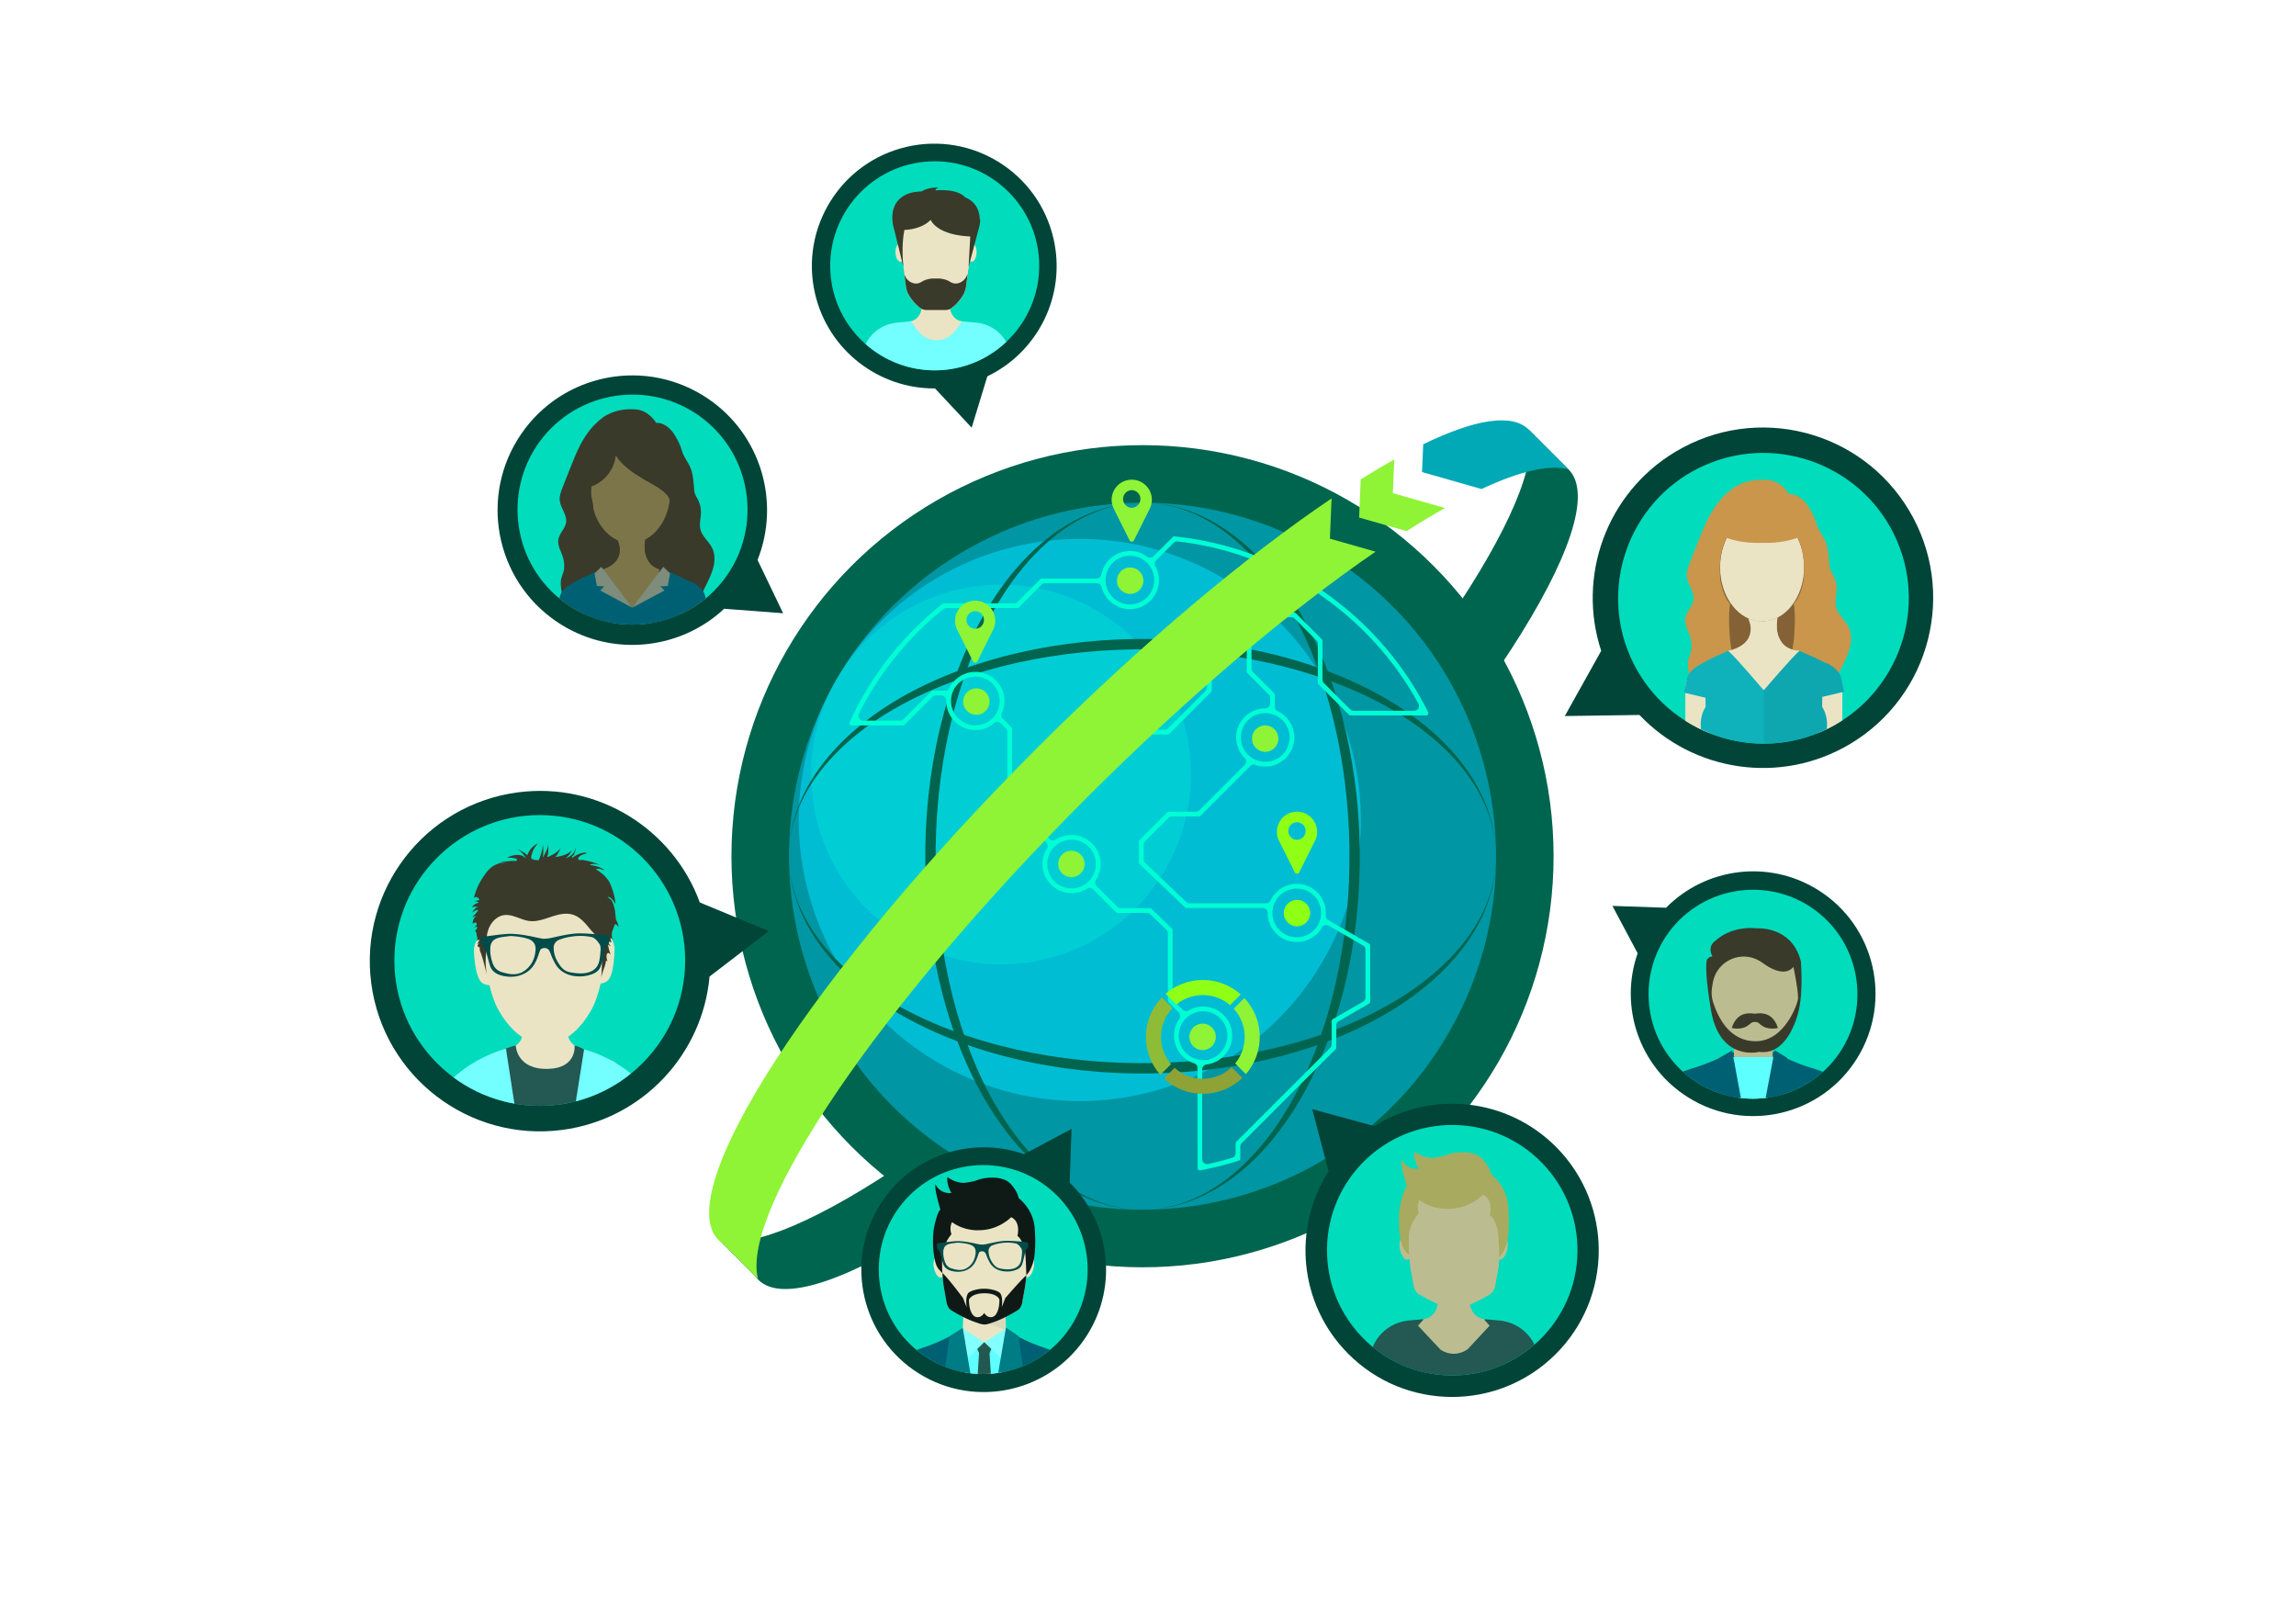 <svg version="1.1" id="Layer_1" xmlns="http://www.w3.org/2000/svg" xmlns:xlink="http://www.w3.org/1999/xlink" x="0" y="0" viewBox="0 0 1400 981.67" xml:space="preserve"><style>.st0{fill:#00654e}.st0,.st6,.st7,.st8,.st9{fill-rule:evenodd;clip-rule:evenodd}.st6{fill:#8ff336}.st7{fill:#004538}.st8{fill:#01dcbc}.st9{fill:#8fff16}.st14{fill:#eae4c5}.st20{fill:#235853}.st22{fill:#bcbc91}.st24{fill:#004048}.st28{fill:#3a3a2b}.st29{fill:#7c754a}.st30{fill:#006073}.st33{fill:#7ffaf0}.st34{fill:#00737b}.st35{fill:#177f59}.st36{fill:#00565e}.st37{fill:#006b50}.st38{fill:#00644b}.st39{fill:#5dffff}.st40{opacity:.07;fill:#003038;enable-background:new}.st44{fill:#7bdbc8}.st45{fill:#73ffff}.st46{fill:#004c4a}.st50{fill:#1ac4cd}.st52{fill:#235851}.st55{fill:#0f1916}</style><g id="Layer_8"><path class="st0" d="M460.48 778.07c.56.82 1.19 1.57 1.89 2.27 29.17 29.17 163.45-57.81 299.86-194.23C898.64 449.7 985.62 315.42 956.46 286.25l-24.31-24.32c11.61 41.12-72.93 166.56-200.23 293.86-126.73 126.73-251.63 211.1-293.31 200.39l21.87 21.89z"/><ellipse class="st0" cx="696.66" cy="522.07" rx="250.65" ry="250.65"/><path d="M510.03 414.31c59.51-103.08 191.32-138.4 294.4-78.88 103.08 59.51 138.4 191.32 78.88 294.4-59.51 103.08-191.32 138.39-294.4 78.88-103.08-59.51-138.39-191.32-78.88-294.4z" fill-rule="evenodd" clip-rule="evenodd" fill="#0096a4"/><path d="M510.03 414.31c47.32-81.95 152.11-110.03 234.07-62.72 81.96 47.32 110.04 152.11 62.72 234.07-47.32 81.95-152.11 110.04-234.07 62.72-81.96-47.31-110.04-152.11-62.72-234.07z" fill-rule="evenodd" clip-rule="evenodd" fill="#00bdd4"/><path d="M510.14 414.38c31.96-55.36 102.76-74.33 158.12-42.37s74.33 102.76 42.37 158.12-102.76 74.33-158.12 42.37c-55.37-31.97-74.33-102.76-42.37-158.12z" fill-rule="evenodd" clip-rule="evenodd" fill="#00ced4"/><path class="st0" d="M581.95 414.31c24.51-69.07 68.97-107.71 114.71-107.79-43.55.08-85.9 38.71-109.24 107.79-34.84 103.08-14.16 234.89 46.17 294.4 19.79 19.52 41.4 28.84 62.72 28.91-22.4-.06-45.09-9.38-65.88-28.91-63.35-59.51-85.05-191.32-48.48-294.4zm115.08-107.79c22.4.06 45.09 9.38 65.88 28.91 63.36 59.51 85.06 191.32 48.49 294.4-24.51 69.07-68.97 107.71-114.7 107.79 43.55-.08 85.89-38.72 109.23-107.79 34.84-103.08 14.16-234.88-46.18-294.4-19.8-19.53-41.4-28.84-62.72-28.91z"/><path class="st0" d="M804.43 407.35c69.07 24.51 107.71 68.97 107.79 114.71-.07-43.55-38.71-85.9-107.79-109.24-103.08-34.84-234.89-14.16-294.4 46.17-19.52 19.79-28.84 41.4-28.91 62.72.06-22.4 9.38-45.09 28.91-65.88 59.51-63.35 191.32-85.06 294.4-48.48zm107.79 115.08c-.06 22.4-9.38 45.09-28.91 65.88-59.51 63.36-191.32 85.06-294.4 48.49-69.07-24.51-107.71-68.97-107.79-114.7.08 43.55 38.72 85.89 107.79 109.23 103.08 34.84 234.88 14.16 294.4-46.18 19.53-19.8 28.84-41.4 28.91-62.72z"/><path d="M835.46 576.9c-.01-.11-.02-.22-.02-.34 0-.51-.27-.98-.71-1.23l-24.86-14.35a2.929 2.929 0 0 1-1.49-2.84c.04-.49.06-.99.06-1.49 0-4.71-1.86-9.18-5.19-12.51l-.02-.02c-3.33-3.33-7.8-5.19-12.51-5.19s-9.18 1.86-12.51 5.19l-.02.02a18.213 18.213 0 0 0-3.49 4.94c-.51 1.07-1.52 1.71-2.7 1.71h-46.68c-.8 0-1.49-.28-2.07-.83l-24.98-23.84c-.61-.59-.93-1.32-.93-2.17v-8.91c0-.82.29-1.53.88-2.12l14.21-14.21c.59-.59 1.29-.88 2.12-.88h16.47c.38 0 .74-.15 1.01-.42l30.36-30.36c.84-.84 2.01-1.1 3.13-.7a17.6 17.6 0 0 0 5.97 1.03c4.71 0 9.18-1.86 12.51-5.19l.02-.02c3.33-3.33 5.19-7.8 5.19-12.51s-1.86-9.18-5.19-12.51l-.02-.02a17.998 17.998 0 0 0-4.94-3.49c-1.07-.51-1.71-1.52-1.71-2.7v-7.22c0-.38-.15-.74-.42-1.02l-12.95-12.95a2.9 2.9 0 0 1-.88-2.12v-17.12c0-.82.29-1.53.88-2.12l11.16-11.16a2.9 2.9 0 0 1 2.12-.88h10.1c.82 0 1.53.29 2.12.88l13.21 13.21c.58.58.88 1.29.88 2.12v23.7c0 .38.15.74.42 1.01l18.55 18.56c.27.27.63.42 1.01.42h45.64c.11-.01.23-.02.34-.02a1.414 1.414 0 0 0 1.27-2.05c-14.71-29.42-36.71-54.74-63.74-73.47-26.91-18.64-57.96-30.18-90.52-33.6l-.2-.03c-.47-.08-.93.06-1.27.4l-11.69 11.69a2.974 2.974 0 0 1-3.9.29 17.597 17.597 0 0 0-10.53-3.48c-4.71 0-9.18 1.86-12.51 5.19l-.02.02c-2.49 2.5-4.19 5.68-4.87 9.15a2.972 2.972 0 0 1-2.94 2.42h-33.24c-.38 0-.74.15-1.02.42L620.56 367a2.9 2.9 0 0 1-2.12.88l-42.87.02c-.32 0-.62.1-.88.3a196.718 196.718 0 0 0-32.6 32.72 195.84 195.84 0 0 0-23.84 39.03c-.04.08-.07.15-.12.23-.12.22-.18.45-.18.7 0 .79.64 1.43 1.43 1.43h31.21c.38 0 .74-.14 1.01-.42l16.97-16.97a2.9 2.9 0 0 1 2.12-.88h3.32c.83 0 1.54.3 2.13.89.58.59.87 1.3.87 2.13v.35c0 4.71 1.86 9.18 5.19 12.51l.02.02c3.33 3.33 7.8 5.19 12.51 5.19 4.23 0 8.26-1.5 11.48-4.24a3.002 3.002 0 0 1 4.06.16l3.07 3.07c.58.58.88 1.29.88 2.12v43.08c0 .38.15.74.42 1.01l23.35 23.35c1 1 1.17 2.52.41 3.72a17.603 17.603 0 0 0-2.74 9.44c0 4.71 1.86 9.18 5.19 12.51l.02.02c3.33 3.33 7.8 5.19 12.51 5.19 3.35 0 6.6-.94 9.44-2.73 1.2-.76 2.72-.59 3.72.41l13.98 13.98c.27.27.63.42 1.01.42h17.89c.81 0 1.5.28 2.08.84l9.72 9.41c.6.59.91 1.31.91 2.15v41.05c0 .38.15.75.42 1.02l6.27 6.27a2.967 2.967 0 0 1 .32 3.85c-2.14 3-3.27 6.56-3.27 10.24 0 4.71 1.86 9.18 5.19 12.51l.02.02c1.97 1.97 4.38 3.45 7.03 4.32 1.25.41 2.06 1.53 2.06 2.85l.01 61.03c0 .08.01.17.02.26.14.77.88 1.28 1.65 1.14 3.96-.73 7.91-1.59 11.82-2.57 3.78-.95 7.52-2.02 11.24-3.2.09-.03.17-.05.26-.07.65-.14 1.13-.73 1.13-1.4v-7.3c0-.82.29-1.53.88-2.12l57.22-57.22c.27-.27.42-.63.42-1.01v-13.49c0-1.1.54-2.04 1.5-2.59l18.14-10.48c.06-.03.12-.07.18-.1.49-.24.8-.74.8-1.29V576.9h.02zM671.75 357.91c.77 3.15 2.4 6.02 4.68 8.31l.02.02c3.33 3.33 7.8 5.19 12.51 5.19s9.18-1.86 12.51-5.19l.02-.02c3.33-3.33 5.19-7.8 5.19-12.51 0-2.99-.75-5.9-2.19-8.52-.65-1.18-.45-2.61.51-3.56l10.62-10.62c.67-.67 1.52-.96 2.46-.86 31.43 3.6 61.38 14.9 87.38 32.91 24.6 17.05 45 39.65 59.4 65.9.52.95.51 2.03-.05 2.96-.55.94-1.49 1.47-2.58 1.47h-36.85c-.82 0-1.53-.29-2.12-.88l-15.96-15.96a2.9 2.9 0 0 1-.88-2.12v-23.68c0-.42-.18-.81-.5-1.09-.06-.05-.11-.1-.16-.15l-15.6-15.59c-.28-.28-.65-.42-.99-.42h-13.75c-.38 0-.74.15-1.02.42l-13.75 13.75c-.27.27-.42.63-.42 1.01v20.79c0 .38.15.74.42 1.02l12.95 12.95c.59.58.88 1.29.88 2.12v3.39c0 1.65-1.35 2.99-2.99 2.99-4.71 0-9.18 1.86-12.51 5.19l-.02.02c-3.33 3.33-5.19 7.8-5.19 12.51 0 4.72 1.87 9.18 5.2 12.52a3.006 3.006 0 0 1 0 4.23l-27.67 27.67c-.59.58-1.29.88-2.12.88h-16.47c-.38 0-.74.15-1.01.42l-16.81 16.81c-.27.27-.42.63-.42 1.02v12.62c0 .44.19.83.53 1.11.06.05.1.09.16.14l27.43 26.18c.27.26.63.4.98.4h46.44c1.65 0 2.99 1.35 2.99 2.99 0 4.71 1.86 9.18 5.19 12.51l.02.02c3.33 3.33 7.8 5.19 12.51 5.19s9.18-1.86 12.51-5.19l.02-.02c1.09-1.09 2.04-2.33 2.81-3.67a3.01 3.01 0 0 1 4.09-1.09l20.94 12.09c.95.55 1.5 1.49 1.5 2.59v29.13c0 1.1-.54 2.04-1.5 2.59l-18.41 10.63c-.44.25-.72.72-.72 1.23v14.2c0 .83-.29 1.53-.88 2.12l-57.22 57.22c-.27.27-.42.63-.42 1.02v5.88c0 1.34-.85 2.49-2.14 2.87a199.403 199.403 0 0 1-14.63 3.76c-.92.2-1.79-.01-2.51-.6a2.894 2.894 0 0 1-1.11-2.33v-54.77c0-1.52 1.13-2.79 2.64-2.97 3.95-.47 7.61-2.26 10.42-5.07l.02-.02c3.33-3.33 5.19-7.8 5.19-12.51s-1.86-9.18-5.19-12.51l-.02-.02c-3.33-3.33-7.8-5.19-12.51-5.19-3.11 0-6.14.81-8.84 2.37-1.19.69-2.64.5-3.62-.47l-5.26-5.26a2.9 2.9 0 0 1-.88-2.12V567.2c0-.43-.18-.82-.51-1.1-.06-.05-.11-.09-.16-.14L702.2 554.2c-.28-.27-.64-.41-1-.42h-17.83c-.82 0-1.53-.29-2.12-.88l-12.63-12.63a2.984 2.984 0 0 1-.39-3.76 17.56 17.56 0 0 0 2.88-9.67c0-4.71-1.86-9.18-5.19-12.51l-.02-.02c-3.33-3.33-7.8-5.19-12.51-5.19-3.45 0-6.78 1-9.67 2.88-1.2.78-2.74.62-3.75-.39l-22.01-22.01a2.9 2.9 0 0 1-.88-2.12V444.4c0-.38-.15-.74-.42-1.01l-5.22-5.22c-.9-.9-1.14-2.21-.6-3.37 1.07-2.32 1.62-4.83 1.62-7.39 0-4.71-1.86-9.18-5.19-12.51l-.02-.02c-3.33-3.33-7.8-5.19-12.51-5.19s-9.18 1.86-12.51 5.19l-.02.02a17.83 17.83 0 0 0-3.33 4.62c-.52 1.04-1.51 1.65-2.68 1.65h-7.33c-.38 0-.74.15-1.01.42l-16.97 16.96c-.58.59-1.29.88-2.12.88h-22.36c-1.07 0-1.99-.51-2.55-1.42s-.61-1.96-.12-2.92a192.754 192.754 0 0 1 20.6-32.42 193.988 193.988 0 0 1 30.88-31.28 2.86 2.86 0 0 1 1.88-.66h43.18c.38 0 .74-.15 1.01-.42l13.82-13.82a2.9 2.9 0 0 1 2.12-.88h31.62c1.39.02 2.57.94 2.9 2.3zm27.72-14.73l.02.02c2.79 2.79 4.33 6.56 4.33 10.5 0 3.95-1.54 7.71-4.33 10.5l-.02.02c-2.8 2.79-6.56 4.33-10.5 4.33s-7.71-1.54-10.5-4.33l-.02-.02c-2.79-2.8-4.33-6.56-4.33-10.5 0-3.95 1.54-7.71 4.33-10.5l.02-.02c2.79-2.79 6.56-4.33 10.5-4.33s7.7 1.54 10.5 4.33zm101.75 202.95l.02.02c2.79 2.79 4.33 6.56 4.33 10.5 0 3.95-1.54 7.71-4.33 10.5l-.02.02a14.815 14.815 0 0 1-10.5 4.33c-3.95 0-7.71-1.54-10.5-4.33l-.02-.02a14.815 14.815 0 0 1-4.33-10.5c0-3.95 1.54-7.71 4.33-10.5l.02-.02c2.79-2.79 6.55-4.33 10.5-4.33 3.94 0 7.71 1.54 10.5 4.33zm-57.2 74.75l.1.09c2.79 2.79 4.33 6.56 4.33 10.51 0 3.94-1.54 7.71-4.43 10.6l.06-.06c-2.79 2.8-6.53 4.31-10.48 4.31s-7.71-1.54-10.5-4.33l-.02-.02a14.815 14.815 0 0 1-4.33-10.5c0-3.95 1.54-7.71 4.33-10.5l.02-.02c2.79-2.79 6.55-4.33 10.5-4.33 3.94-.01 7.71 1.54 10.42 4.25zM782 439.15l.02.02c2.79 2.79 4.33 6.56 4.33 10.5 0 3.95-1.54 7.71-4.33 10.5l-.02.02a14.815 14.815 0 0 1-10.5 4.33c-3.95 0-7.71-1.54-10.5-4.33l-.02-.02c-2.79-2.79-4.33-6.55-4.33-10.5s1.54-7.71 4.33-10.5l.02-.02c2.79-2.79 6.56-4.33 10.5-4.33s7.7 1.54 10.5 4.33zM605.24 416.9l.02.02c2.79 2.79 4.33 6.56 4.33 10.5 0 3.95-1.54 7.71-4.33 10.5l-.02.02c-2.79 2.79-6.56 4.33-10.5 4.33s-7.71-1.54-10.5-4.33l-.02-.02a14.815 14.815 0 0 1-4.33-10.5c0-3.95 1.54-7.71 4.33-10.5l.02-.02c2.79-2.79 6.56-4.33 10.5-4.33s7.71 1.54 10.5 4.33zm58.65 99.43l.02.02c2.79 2.79 4.33 6.56 4.33 10.5 0 3.95-1.54 7.71-4.33 10.5l-.02.02c-2.79 2.79-6.55 4.33-10.5 4.33s-7.71-1.54-10.5-4.33l-.02-.02a14.815 14.815 0 0 1-4.33-10.5c0-3.95 1.54-7.71 4.33-10.5l.02-.02c2.79-2.79 6.55-4.33 10.5-4.33s7.71 1.54 10.5 4.33zm25.83-94.56l26.15-26.15c.27-.27.63-.42 1.01-.42h20.55c.79 0 1.43.64 1.43 1.43v24.34c0 .38-.15.74-.42 1.01l-25.4 25.4c-.27.27-.63.42-1.01.42h-21.3c-.79 0-1.43-.64-1.43-1.43v-23.59c0-.38.15-.74.42-1.01zm29-23.71h14.29c1.65 0 2.99 1.35 2.99 2.99v18.08c0 .82-.29 1.53-.88 2.12l-22.81 22.8a2.9 2.9 0 0 1-2.12.88h-15.05c-1.65 0-2.99-1.34-2.99-2.99v-17.33c0-.82.29-1.53.88-2.12l23.56-23.56c.6-.57 1.31-.87 2.13-.87z" fill-rule="evenodd" clip-rule="evenodd" fill="#00ffd4"/><path d="M867.81 270.89c31.28-15.18 54.17-19.11 64.33-8.96l24.31 24.31c-11.6-3.27-29.92 1.1-53.1 11.94l-36.25-10.34.71-16.95z" fill-rule="evenodd" clip-rule="evenodd" fill="#00a9b5"/><path class="st6" d="M829.7 292.33c7.08-4.44 13.91-8.51 20.46-12.18l-.86 20.56 31.74 9.05c-7.45 4.2-15.24 8.89-23.35 14.07l-28.96-8.26.97-23.24zM440.32 757.91c-.82-.56-1.57-1.19-2.27-1.89-29.17-29.17 57.81-163.45 194.22-299.86 63.88-63.88 127.3-116.92 179.67-152.27l-1.02 24.55 27.83 7.94c-51.8 35.56-113.75 87.69-176.17 150.09C535.86 613.21 451.49 738.1 462.2 779.79l-21.88-21.88z"/><path class="st7" d="M948.36 825.89c-35.07 34.75-91.68 34.49-126.43-.59-30.01-30.29-33.9-76.63-11.82-111.09l-.82-3.12-9.16-34.81 34.73 9.48 3.11.85c34.66-21.76 80.96-17.44 110.97 12.85 34.76 35.08 34.5 91.68-.58 126.43z"/><ellipse transform="rotate(-89.009 885.476 762.343)" class="st8" cx="885.52" cy="762.38" rx="76.36" ry="76.37"/><path class="st7" d="M226.38 599.57c7.47 56.83 59.6 96.85 116.43 89.38 49.08-6.45 85.6-46.2 89.85-93.53l2.97-2.28 33.16-25.43-38.61-16.01-3.46-1.43c-16.33-44.62-61.89-73.58-110.97-67.13-56.82 7.47-96.84 59.6-89.37 116.43z"/><path class="st8" d="M329.13 674.29c48.83 0 88.66-39.83 88.66-88.66s-39.82-88.65-88.66-88.65c-48.83 0-88.66 39.82-88.66 88.65s39.82 88.66 88.66 88.66z"/><path class="st6" d="M689.12 362.14c4.44 0 8.07-3.62 8.07-8.07s-3.62-8.07-8.07-8.07-8.07 3.62-8.07 8.07 3.63 8.07 8.07 8.07zm-93.79 73.71c4.44 0 8.07-3.62 8.07-8.06s-3.62-8.07-8.07-8.07-8.07 3.62-8.07 8.07 3.63 8.06 8.07 8.06zm176.13 22.58c4.44 0 8.07-3.62 8.07-8.07 0-4.44-3.62-8.07-8.07-8.07s-8.06 3.62-8.06 8.07c-.01 4.44 3.61 8.07 8.06 8.07z"/><path class="st9" d="M790.85 564.82c4.44 0 8.07-3.62 8.07-8.07s-3.62-8.06-8.07-8.06-8.07 3.62-8.07 8.06 3.63 8.07 8.07 8.07z"/><path class="st6" d="M733.29 640.29c4.44 0 8.07-3.62 8.07-8.07s-3.63-8.06-8.07-8.06-8.06 3.62-8.06 8.06 3.62 8.07 8.06 8.07zm-79.98-105.42c4.44 0 8.06-3.62 8.06-8.06s-3.62-8.07-8.06-8.07-8.07 3.63-8.07 8.07c0 4.43 3.63 8.06 8.07 8.06zm36.78-242.39c6.77 0 12.26 5.49 12.26 12.26 0 1.9-.44 3.77-1.29 5.48l-9.61 19.21c-.26.53-.77.84-1.36.84-.59 0-1.1-.31-1.36-.84l-9.6-19.2c-.86-1.7-1.29-3.58-1.29-5.48 0-6.78 5.48-12.27 12.25-12.27zm0 6.39a5.371 5.371 0 0 0 0 10.74 5.371 5.371 0 0 0 0-10.74zm-95.48 67.38c6.77 0 12.26 5.49 12.26 12.26 0 1.9-.44 3.77-1.29 5.48l-9.6 19.2c-.26.53-.77.84-1.36.84-.59 0-1.1-.32-1.37-.84l-9.6-19.2c-.86-1.7-1.29-3.58-1.29-5.48-.01-6.77 5.48-12.26 12.25-12.26zm0 6.39a5.371 5.371 0 0 0 0 10.74c2.96 0 5.37-2.4 5.37-5.37 0-2.96-2.41-5.37-5.37-5.37z"/><path class="st9" d="M790.86 494.93c6.77 0 12.26 5.49 12.26 12.26 0 1.9-.44 3.77-1.29 5.48l-9.6 19.21c-.26.53-.77.84-1.36.84-.59 0-1.1-.31-1.37-.84l-9.6-19.2c-.86-1.7-1.29-3.58-1.29-5.48-.01-6.78 5.48-12.27 12.25-12.27zm0 6.4a5.371 5.371 0 0 0 0 10.74 5.371 5.371 0 0 0 0-10.74zM710.73 606c13.14-11.39 32.81-11.27 45.82.36l-6.52 6.52c-9.39-8.06-23.25-8.17-32.77-.35l-6.53-6.53z"/><path d="M707.54 655.37c-12.05-13.48-11.74-34.11.92-47.22l6.51 6.51c-9.08 9.52-9.38 24.32-.91 34.19l-6.52 6.52z" fill-rule="evenodd" clip-rule="evenodd" fill="#8fbc36"/><path d="M757.54 657.23c-13.31 12.86-34.36 12.98-47.82.37l6.51-6.51c9.86 9.02 25.09 8.9 34.8-.37l6.51 6.51z" fill-rule="evenodd" clip-rule="evenodd" fill="#8fa236"/><path class="st6" d="M758.78 608.54c12.18 13 12.48 33.07.91 46.42l-6.53-6.53c8-9.73 7.7-23.99-.89-33.38l6.51-6.51z"/><path class="st7" d="M560.32 837.48c34.96 21.81 80.99 11.16 102.8-23.8 18.84-30.19 13.46-68.63-10.87-92.6l.09-2.69 1.03-30.03-26.52 14.12-2.38 1.26c-32.23-11.32-69.12.75-87.95 30.94-21.81 34.97-11.16 80.99 23.8 102.8z"/><path class="st8" d="M648.73 814.58c22.31-27.11 18.39-67.41-8.72-89.71-27.11-22.31-67.4-18.39-89.71 8.72s-18.39 67.41 8.71 89.71c27.12 22.3 67.42 18.39 89.72-8.72z"/><path class="st7" d="M1132.3 645.41c21.81-34.96 11.16-80.99-23.8-102.8-30.19-18.84-68.63-13.46-92.6 10.87l-2.69-.09-30.03-1.03 14.12 26.52 1.26 2.38c-11.32 32.23.75 69.12 30.94 87.95 34.96 21.81 80.99 11.16 102.8-23.8z"/><path class="st8" d="M1109.4 557c-27.11-22.31-67.41-18.39-89.71 8.72s-18.39 67.4 8.72 89.71c27.11 22.31 67.41 18.39 89.71-8.71 22.3-27.12 18.38-67.42-8.72-89.72z"/><path class="st7" d="M552.83 89.53c-40.14 9.3-65.15 49.38-55.86 89.52 8.03 34.67 39.01 58.04 73.17 57.79l1.84 1.97 20.5 21.96 8.77-28.74.79-2.57c30.79-14.79 48.35-49.4 40.32-84.07-9.31-40.15-49.39-65.16-89.53-55.86z"/><path class="st8" d="M506.51 168.24c3.39 34.94 34.66 60.67 69.6 57.27 34.94-3.39 60.67-34.66 57.27-69.6-3.39-34.94-34.66-60.67-69.6-57.27-34.94 3.39-60.67 34.66-57.27 69.6z"/><path class="st7" d="M317.74 264.7c-25.61 37.46-16 88.59 21.46 114.19 32.35 22.11 74.88 17.96 102.38-7.71l2.95.23 32.99 2.51-14.32-29.82-1.28-2.67c13.93-34.94 2.36-76.08-29.99-98.19-37.46-25.61-88.59-16-114.19 21.46z"/><path class="st8" d="M338.87 363.02c28.8 25.79 73.32 23.33 99.1-5.47 25.79-28.8 23.33-73.31-5.47-99.1s-73.32-23.33-99.1 5.47c-25.78 28.79-23.32 73.31 5.47 99.1z"/><path class="st7" d="M1164.09 311.27c-29.38-49.22-93.1-65.3-142.32-35.91-42.5 25.37-60.28 76.35-45.43 121.48l-1.82 3.27-20.37 36.49 41.79-.61 3.74-.05c32.68 34.49 85.98 43.02 128.49 17.65 49.22-29.39 65.3-93.11 35.92-142.32z"/><path class="st8" d="M1040.14 283.39c-44.83 19.35-65.61 71.7-46.26 116.53s71.7 65.61 116.53 46.26 65.61-71.7 46.26-116.53-71.7-65.61-116.53-46.26z"/><defs><path id="SVGID_1_" d="M1040.14 283.39c-44.83 19.35-65.61 71.7-46.26 116.53s71.7 65.61 116.53 46.26 65.61-71.7 46.26-116.53-71.7-65.61-116.53-46.26z"/></defs><clipPath id="SVGID_2_"><use xlink:href="#SVGID_1_" overflow="visible"/></clipPath><g clip-path="url(#SVGID_2_)"><path fill="#846236" d="M1044.09 327.9h58.1v77.38h-58.1z"/><ellipse class="st14" cx="1074.57" cy="345.76" rx="25.51" ry="33.08"/><path class="st14" d="M1074.4 312.98l.11 65.86c-14.09.01-25.63-14.52-25.63-32.79s11.43-33.08 25.52-33.07z"/><path d="M1120.74 411.44c.94-1.92 1.87-3.84 2.81-5.75 1.81-3.7 3.63-7.45 4.55-11.46s.86-8.39-.99-12.08c-2.11-4.2-6.37-7.26-7.53-11.82-.88-3.48.25-7.12.34-10.71.07-2.8-.53-5.6-1.7-8.14-.89-1.95-2.32-3.62-2.58-5.82-.59-5.09-.44-9.72-2.27-14.68-1.5-4.08-4.64-7.5-5.78-11.63-1.2-4.34-2.94-7.37-5.35-11.2 0 0-4.49-7.15-11.32-6.82 0 0-4.4-7.73-12.54-8.63 0 0-1.41-.18-3.99-.18s-3.99.18-3.99.18c-8.13.9-13.54 4.87-13.55 4.88-10.98 8.06-15.76 18.45-20.72 31-1.9 4.8-3.79 9.6-5.69 14.39-1.09 2.76-2.2 5.65-1.91 8.61.48 4.92 4.78 9.17 4.13 14.08-.53 4.07-4.35 7.1-5.03 11.15-.64 3.87 1.71 7.52 2.9 11.26.79 2.48 1.05 5.12.8 7.71-.26 2.74-1.87 5.21-2.09 7.84-.45 5.42 1.81 11.51 1.85 17.06.04 5.02-1.38 10.4-2.12 15.4-.13.86-1.8 7.29-1.16 7.9 7.2 6.99 26.29.58 26.29.58 7.46-2.3 9.39-4.72 9.39-4.72-3.93-13.9-8.64-50.24-8.64-50.24-1.26-15.81.1-21.45.1-21.45-5.03-5.52-6.06-15.23-6.06-15.23-1.31-17.96 4.1-24.9 4.1-24.9 7.65 2.68 14.81 3.18 21.37 2.96 6.56.22 13.95-.36 21.6-3.04 0 0 5.18 7.02 3.87 24.98 0 0-1.03 9.71-6.06 15.23 0 0 1.37 5.64.1 21.45 0 0-4.71 36.35-8.64 50.24 0 0 2.07 2.28 9.39 4.72 0 0 19.08 6.41 26.29-.58.59-.57-.97-6.58-1.09-7.39-.81-5.47-2.1-11.09-2.6-16.57-.21-2.26 1.49-4.52 2.46-6.51.39-.7.72-1.38 1.06-2.07z" fill="#c9964b"/><path class="st14" d="M1067.91 396.2l-14.14.65-3.46 9.37 25.15 14.69 17.08-7.07 4.74-16.99zm36.47 6.41s19.01 1.6 19.01 17.75v37.78s3.55 13.23 6.42 17.58L1140 501.6s1.25 1.07 1.69 3.58c0 0 8.83 7.03 10.55 10.25l.89 3.38s1.62 1.11 1.52 3.1.01 6.04.01 6.04l-1.82 2.11-3.48-3.14.15-2.3s-4.95-4.73-7.3-5.64c0 0 2.4 4.77-2.2 6.12 0 0-1.13.04-.1-3.14 0 0 .55-2.27-3.31-5.4 0 0-1.87-1.46-2.28-5.12l.22-3.87-10.55-14.24s-8.54-12.35-10.01-18.95c0 0-2.55-12.71-2.65-16.21 0 0-3.89-16.07-4.18-27.59l-2.77-27.97zm-57.68 0s-19.05 1.6-19.05 17.75v37.78s-3.51 13.23-6.38 17.58l-10.17 25.88s-1.24 1.07-1.68 3.58c0 0-8.83 7.03-10.54 10.25l-.89 3.38s-1.62 1.11-1.52 3.1-.01 6.04-.01 6.04l1.82 2.11 3.48-3.14-.15-2.3s4.95-4.73 7.3-5.64c0 0-2.4 4.77 2.2 6.12 0 0 1.13.04.1-3.14 0 0-.55-2.27 3.31-5.4 0 0 1.87-1.46 2.28-5.12l-.22-3.87 10.55-14.24s8.54-12.35 10.01-18.95c0 0 2.55-12.71 2.65-16.21 0 0 3.86-16.07 4.16-27.59l2.75-27.97z"/><path class="st14" d="M1083.8 376.71s-4.45 2.22-9.28 2.22c-4.56 0-8.41-1.8-8.41-1.8s7.46 15.05-12.33 19.72l21.8 9.59 21.7-9.59c-17.74-1.41-13.48-20.14-13.48-20.14z"/><path class="st14" d="M1067.1 380.13l20.5 12.89s-5.92-4.81-3.79-16.31c0 0-8.98 4.72-17.69.43-.02 0 .6 1.27.98 2.99z"/><path d="M1102.55 480.36c0-9.25 2.13-18.52 3.26-22.8.49-.26.94-.56 1.34-.89 4.12-2.84 6.92-8.44 6.92-14.89 0-4.08-1.13-7.83-2.99-10.75.02-2.67.04-4.42.06-6.11l13.26-3.13-1.77-8.62c-.8-3.8-5.57-7.79-10.05-9.24l-4.22-2.05c-.06-.03-.11-.06-.18-.1-.58-.32-1.41-.72-2.43-1.17-2.14-.96-5.13-2.21-8.47-3.75-3.17 2.28-21.82 24.06-21.82 24.06s-18.51-21.78-21.68-24.06c-3.34 1.54-6.32 2.79-8.45 3.75-1.03.46-1.85.85-2.43 1.17-.06.03-.12.06-.18.1l-4.54 2.42c-.72.42-1.34.82-1.9 1.18-3.65 1.86-6.99 5.11-7.65 8.24l-1.77 8.62 13.08 3.09c.02 1.54.04 3.2.05 5.6-1.86 2.92-2.99 6.67-2.99 10.75 0 6.45 2.8 12.05 6.92 14.89.35.29.74.55 1.16.79 1.12 4.24 3.28 13.59 3.28 22.92 0 15.28-4.13 23.49-4.46 24.26-2.51 5.14-6.1 15.98-8.05 31.79h79.23c-1.96-15.82-5.55-26.67-8.06-31.81-.34-.77-4.47-8.98-4.47-24.26z" fill="#0fb2ba"/><path d="M1107.01 504.62c2.51 5.14 6.1 15.98 8.06 31.81h-39.62V420.91c.02 0 18.65-21.78 21.82-24.06 3.34 1.54 6.34 2.79 8.47 3.75 1.03.46 1.86.85 2.43 1.18.06.03.12.07.18.1l4.22 2.05c4.48 1.45 9.25 5.44 10.05 9.24l1.77 8.62-13.26 3.13c-.01 1.7-.04 3.45-.06 6.11 1.86 2.92 2.99 6.67 2.99 10.75 0 6.45-2.8 12.05-6.92 14.89-.4.33-.85.63-1.34.89-1.13 4.28-3.26 13.55-3.26 22.8.01 15.28 4.14 23.49 4.47 24.26z" fill="#003038" opacity=".08"/></g><defs><ellipse id="SVGID_3_" transform="rotate(-89.009 885.476 762.343)" cx="885.52" cy="762.38" rx="76.36" ry="76.37"/></defs><clipPath id="SVGID_4_"><use xlink:href="#SVGID_3_" overflow="visible"/></clipPath><g clip-path="url(#SVGID_4_)"><path class="st20" d="M955.47 878.68l-18.96-56.26c-.03-.09-.05-.18-.08-.27-.36-1.47-1.09-3-2.01-4.52-4.36-7.14-11.92-11.7-20.24-12.47l-7.65-.7c-1.1-.1-2.19.32-2.93 1.14l-14.33 15.84a3.515 3.515 0 0 1-5.21 0l-14.33-15.84a3.52 3.52 0 0 0-2.93-1.14l-7.65.7c-8.32.77-15.89 5.34-20.24 12.47-.92 1.51-1.65 3.05-2.01 4.52-.02.09-.05.18-.08.27l-18.96 56.26s0 .01-.01.03c-.65 2.3 1.16 4.57 3.55 4.45l12.44-.61a3.528 3.528 0 0 0 3.15-2.36l6.68-19.37c1.27-3.68 6.69-2.87 6.83 1.02l2.08 57.77.06 1.44a3.51 3.51 0 0 0 3.39 3.36l30.49 1.02h.26l30.36-1.28a3.515 3.515 0 0 0 3.36-3.33l.16-3.04 2.11-56.03c.15-3.89 5.56-4.69 6.83-1.01l6.71 19.45a3.513 3.513 0 0 0 3.15 2.36l12.44.61c2.39.12 4.21-2.15 3.55-4.45.03-.02.02-.03.02-.03z"/><path d="M925.19 1071.16h-31.6c-.09 0-.18-99.38-.27-99.42-2.16-.91-4.78-1.63-7.37-1.6-2.36.03-4.7.82-6.64 1.67-.09.04-.17 99.35-.26 99.35h-31.54l.01-108.47 2.76-34.16h72.12l2.77 34.16.02 108.47z" fill="#004c53"/><path class="st22" d="M908.29 808.33l-13.58 14.59h-.2c-4.73 3.3-11 3.39-15.83.22l-.33-.22-13.71-14.59 3.56-4.02c5.18-.54 7.37-4.98 8.23-7.72.3-.96.44-1.71.49-2.01.02-.09.02-.14.02-.14h.54l8.92.06 9.52-.07s1.21 9.09 8.78 9.87l3.59 4.03z"/><path class="st22" d="M904.64 804.3l-6.21 8.33-22-16.04c.3-.96.44-1.71.49-2.01l.57-.14 8.92.06 9.52-.07c0 .01 1.21 9.04 8.71 9.87z"/><path d="M886.52 924.74c-25.24.34-36.3-2.88-36.3-2.88l.28 7.57c5.98 3.44 36.02 3.22 36.02 3.22s30.02.23 36.01-3.22l-.71-7.57s-10.07 3.22-35.3 2.88z" fill="#006b69"/><path class="st24" d="M885.94 924.75l.8 28.28.78-28.29z"/><path d="M867.27 923.95h2.54v8.47h-2.54zm37.26 0h2.54v8.47h-2.54zm-14.87 4.97c0 1.62-1.31 2.93-2.93 2.93s-2.93-1.31-2.93-2.93 1.31-2.93 2.93-2.93 2.93 1.31 2.93 2.93z" fill="#055"/><path class="st22" d="M916.11 930.7s-5.04 1.69-8.24 7.34l10.8 10.4s7.53-7.19 8.34-10.61l-3.27-3.91-7.63-3.22z"/><path class="st22" d="M916.08 930.96c5.12 7.73 10.9 7.14 10.9 7.14l24.78-42.6c2.26-3.99 3.9-9.49 3.98-12.23l-18.93-.95.18.97-15.66 35.04v-.37l.14.39-.08.42-2.07 4.75-.35.78-2.89 6.66zm-59.08 0s5.04 1.69 8.24 7.34l-10.8 10.4s-7.53-7.19-8.34-10.61l3.27-3.91 7.63-3.22z"/><path class="st22" d="M857 930.96c-5.12 7.73-10.9 7.14-10.9 7.14l-24.78-42.6c-2.26-3.99-3.9-9.49-3.98-12.23l18.93-.95-.43.97 15.41 35.04v-.37l.1.39.21.42 2.13 4.75.38.78 2.93 6.66z"/><path class="st24" d="M867.03 935.98l-14.63 14.77-.23.95 15.44-15.58zm39-.26l14.64 14.77.23.95-15.44-15.58z"/><path class="st22" d="M912.92 760.18c-.85 3.84-.68 7.35 1.31 7.79 1.98.44 4-2.38 4.84-6.22.85-3.84-.1-7.31-2.08-7.75-1.99-.44-3.23 2.34-4.07 6.18zm-53.12.15c.85 3.84.68 7.35-1.31 7.79-1.98.44-4-2.38-4.84-6.22-.85-3.84.1-7.31 2.08-7.75s3.22 2.34 4.07 6.18z"/><path class="st22" d="M886.79 724.28c.92-.4 31.34-13.47 27.59 40.64-.18 2.57-.43 5.29-.77 8.17l-2.13 11.61s-.88 3.4-3.35 4.57c0 0-8.83 5.48-16.48 7.77 0 0-2.86 1.15-4.84 1.16h-.04c-1.97-.02-4.84-1.16-4.84-1.16-7.65-2.28-16.48-7.77-16.48-7.77-1.13-.54-1.93-1.54-2.46-2.47-.51-.9-.85-1.89-1.03-2.9l-1.98-10.8c-7.48-63.56 25.85-49.25 26.81-48.82z"/><path class="st22" d="M914.32 764.92c-.17 2.47-.38 5.09-.7 7.86-.02.21-.06.42-.09.63l-1.91 10.5c-.18 1.01-.52 2-1.03 2.9-.53.93-1.33 1.94-2.46 2.47 0 0-8.83 5.55-16.48 7.83 0 0-2.86.98-4.83 1.23h-.15V732.3c0-5.7 4.95-10.22 10.61-9.54 8.74 1.02 19.34 8.9 17.04 42.16z"/><path d="M914.95 765.78l-.7.83s-.25-13.37-1.08-16.72c0 0-1.87-7.55-4.77-9.03 0 0 2.55-9.3-4.11-12.38 0 0-8.08 8.64-21.29 8.58 0 0-9.19.74-17.52-5.31 0 0-1.97 3.46-.37 7.96 0 0-5.37 5.98-6.05 13.33 0 0-.27 9.61.15 12.08 0 0-.49-.23-2.35-2.35-1.5-1.71-2.11-3.91-2.63-6.12-1.6-6.84-1.61-17.31-.21-22.9 0 0 2.06-9.38 3.87-10.12 0 0-4.11-13.33-3.25-16.74 0 0 2.43 6.5 10.53 5.72 0 0-3.46-5.02-2.67-10.37 0 0 6.17 4.81 12.71 3.54 0 0 4.16-.47 6.85-1.55 1.14-.46 2.31-.83 3.52-1.06 4.6-.85 14.44-1.78 19.2 4.46 0 0 3.76 4.13 4.38 8.3 0 0 10.12 7.5 10.61 20.58 0 0 .89 9.49-.28 17.86-.41 2.92-1.28 5.75-2.57 8.39-.52 1.08-1.19 2.1-1.97 3.02z" fill="#a8aa5f"/></g><defs><path id="SVGID_5_" d="M338.87 363.02c28.8 25.79 73.32 23.33 99.1-5.47 25.79-28.8 23.33-73.31-5.47-99.1s-73.32-23.33-99.1 5.47c-25.78 28.79-23.32 73.31 5.47 99.1z"/></defs><clipPath id="SVGID_6_"><use xlink:href="#SVGID_5_" overflow="visible"/></clipPath><g clip-path="url(#SVGID_6_)"><path class="st28" d="M355.95 282.88h54.75v72.92h-54.75z"/><ellipse class="st29" cx="384.68" cy="299.92" rx="24.04" ry="31.17"/><path class="st29" d="M384.52 269.03l.1 62.07c-13.28.01-24.15-13.68-24.15-30.9s10.77-31.18 24.05-31.17zm-6.12 78.2l-13.32.62-3.26 8.83 23.69 13.84 16.1-6.66 4.47-16.01z"/><path class="st29" d="M393.37 328.87s-4.19 2.1-8.75 2.1c-4.3 0-7.93-1.69-7.93-1.69s7.03 14.18-11.62 18.58l20.55 9.04 20.45-9.04c-16.71-1.34-12.7-18.99-12.7-18.99z"/><path class="st29" d="M377.63 332.09l19.31 12.15s-5.58-4.53-3.58-15.37c0 0-8.46 4.45-16.67.41.01 0 .58 1.2.94 2.81z"/><path class="st28" d="M428.18 361.6c.88-1.81 1.76-3.61 2.65-5.42 1.7-3.49 3.42-7.02 4.28-10.8.86-3.79.81-7.91-.93-11.38-1.98-3.96-6.01-6.84-7.09-11.14-.83-3.28.24-6.71.32-10.09.07-2.63-.5-5.27-1.6-7.67-.84-1.84-2.19-3.41-2.43-5.48-.55-4.8-.42-9.16-2.14-13.84-1.42-3.84-4.37-7.07-5.45-10.96-1.13-4.09-2.77-6.94-5.04-10.56 0 0-4.23-6.74-10.67-6.43 0 0-4.14-7.28-11.81-8.14 0 0-1.33-.17-3.76-.17-2.43 0-3.76.17-3.76.17-7.66.85-12.76 4.59-12.77 4.59-10.35 7.6-14.85 17.39-19.52 29.21-1.79 4.52-3.57 9.04-5.36 13.56-1.03 2.6-2.07 5.33-1.8 8.11.45 4.64 4.5 8.64 3.9 13.27-.5 3.84-4.1 6.69-4.74 10.51-.61 3.65 1.61 7.09 2.73 10.61.74 2.34.99 4.83.76 7.27-.24 2.58-1.76 4.91-1.97 7.39-.42 5.11 1.7 10.85 1.75 16.08.04 4.73-1.3 9.8-2 14.51-.12.81-1.69 6.87-1.1 7.44 6.79 6.59 24.77.54 24.77.54 7.03-2.17 8.85-4.45 8.85-4.45-3.7-13.09-8.14-47.35-8.14-47.35-1.19-14.9.1-20.21.1-20.21-2.69-2.95-4.26-6.71-4.39-10.63-.15-4.4-1.61-8.8-2.61-13.08 8.66-2.34 15.45-10.42 16.25-19.36 4.01 6.5 10.61 10.64 16.98 14.52 4.57 2.78 16.52 8.12 16.08 14.2 0 0-.97 9.15-5.71 14.35 0 0 1.29 5.31.1 20.21 0 0-4.44 34.25-8.14 47.35 0 0 1.95 2.15 8.85 4.45 0 0 17.98 6.04 24.77-.54.56-.54-.91-6.2-1.02-6.96-.76-5.16-1.98-10.45-2.45-15.62-.19-2.13 1.4-4.26 2.32-6.14.31-.63.63-1.27.94-1.92z"/><path class="st29" d="M412.77 353.28s17.91 1.51 17.91 16.72v35.6s3.35 12.47 6.05 16.57l9.6 24.39s1.18 1.01 1.59 3.37c0 0 8.32 6.63 9.94 9.66l.84 3.18s1.53 1.05 1.43 2.92c-.09 1.87.01 5.69.01 5.69l-1.71 1.98-3.28-2.96.14-2.17s-4.66-4.45-6.88-5.32c0 0 2.26 4.49-2.08 5.77 0 0-1.06.04-.09-2.96 0 0 .52-2.14-3.12-5.09 0 0-1.77-1.38-2.15-4.83l.21-3.65-9.94-13.42s-8.05-11.64-9.43-17.86c0 0-2.4-11.98-2.49-15.27 0 0-3.66-15.15-3.94-26l-2.61-26.32zm-54.36 0s-17.96 1.51-17.96 16.72v35.6s-3.31 12.47-6.01 16.57l-9.58 24.39s-1.17 1.01-1.58 3.37c0 0-8.32 6.63-9.93 9.66l-.83 3.18s-1.53 1.05-1.43 2.92c.09 1.87 0 5.69 0 5.69l1.71 1.98 3.28-2.96-.14-2.17s4.66-4.45 6.88-5.32c0 0-2.26 4.49 2.08 5.77 0 0 1.06.04.09-2.96 0 0-.52-2.14 3.12-5.09 0 0 1.77-1.38 2.15-4.83l-.21-3.65 9.94-13.42s8.05-11.64 9.43-17.86c0 0 2.4-11.98 2.49-15.27 0 0 3.64-15.15 3.92-26l2.58-26.32z"/><path class="st30" d="M411.04 426.55c0-8.72 2-17.45 3.07-21.49.46-.25.89-.53 1.27-.84 3.88-2.68 6.52-7.95 6.52-14.03 0-3.84-1.07-7.37-2.82-10.13.02-2.51.04-4.16.05-5.76l12.5-2.95-1.67-8.12c-.76-3.59-5.25-7.34-9.47-8.71l-3.98-1.93c-.05-.03-.11-.06-.17-.09-.54-.3-1.32-.67-2.29-1.11-2.01-.9-4.84-2.08-7.98-3.53-2.99 2.15-20.56 22.67-20.56 22.67s-17.45-20.52-20.43-22.67c-3.14 1.45-5.95 2.63-7.96 3.53-.97.43-1.75.8-2.29 1.11-.06.03-.11.06-.17.09l-4.28 2.28c-.68.4-1.27.77-1.79 1.12-3.44 1.76-6.59 4.82-7.21 7.76l-1.67 8.12 12.33 2.91c.01 1.45.03 3.02.05 5.28-1.75 2.75-2.82 6.28-2.82 10.13 0 6.08 2.64 11.35 6.52 14.03.33.27.7.52 1.09.75 1.06 3.99 3.1 12.81 3.1 21.6 0 14.4-3.89 22.14-4.2 22.86-2.37 4.84-5.75 15.05-7.59 29.96h74.66c-1.85-14.91-5.23-25.13-7.59-29.97-.33-.73-4.22-8.47-4.22-22.87z"/><path d="M366.66 345.61l-4.12 4 1.4 7.7 4.52.19-2.5 2.56 19.55 10.46zm37.79 0l4.12 4-1.4 7.7-4.52.19 2.5 2.56-19.64 10.46z" fill="#7e8c7c"/></g><defs><path id="SVGID_7_" d="M1109.4 557c-27.11-22.31-67.41-18.39-89.71 8.72s-18.39 67.4 8.72 89.71c27.11 22.31 67.41 18.39 89.71-8.71 22.3-27.12 18.38-67.42-8.72-89.72z"/></defs><clipPath id="SVGID_8_"><use xlink:href="#SVGID_7_" overflow="visible"/></clipPath><g clip-path="url(#SVGID_8_)"><path class="st33" d="M1009.75 753.58l-.62 6.28 8.6.92.76-6.7z"/><path class="st22" d="M1017.85 756.2l-8.62.28s-4.24 4.82-4.48 6.86c0 0-2.11 4.8.13 8.11 0 0 1.8 3.24 3 1.65 0 0 3.3 3.38 4.66.1 0 0 3.58 3.63 5.01-.98 0 0 3.12 2.04 3.18-2.22 0 0-.02-.99 1.13-3.41 0 0 1.2-2.84-1.3-5.28.02.01-2.19-1.27-2.71-5.11z"/><path class="st33" d="M1129.01 754.5l.62 6.28-8.61.92-.76-6.7z"/><path class="st22" d="M1120.9 757.12l8.62.28s4.24 4.82 4.48 6.86c0 0 2.11 4.8-.13 8.11 0 0-1.8 3.24-3 1.65 0 0-3.3 3.38-4.66.1 0 0-3.58 3.63-5.01-.98 0 0-3.12 2.04-3.18-2.22 0 0 .02-.99-1.13-3.41 0 0-1.2-2.84 1.3-5.28-.01.01 2.19-1.27 2.71-5.11z"/><path class="st34" d="M1110.7 798.63h-30.25c-2.35-2.46-6.95-3.47-11.46-3.42-4.22.05-8.37.95-10.57 3.42h-30.29l3.1-34.91h76.36l3.11 34.91z"/><path class="st35" d="M1069.17 759.78c-24.4.33-35.1-2.78-35.1-2.78l.27 7.31c5.79 3.33 34.83 3.11 34.83 3.11s29.03.22 34.81-3.11l-.68-7.31c0-.01-9.73 3.1-34.13 2.78z"/><path class="st36" d="M1067.6 760.29l.84 27.34.83-27.35z"/><path class="st37" d="M1050.56 759.01h2.46v8.19h-2.46zm36.03 0h2.46v8.19h-2.46z"/><path class="st36" d="M1069.7 789.98l-.25-.65c.38-.12.74-.28 1.06-.46l.4.59c-.38.2-.78.38-1.21.52zm2.62-1.65l-.58-.44c.25-.27.47-.57.66-.89l.67.33c-.21.36-.46.7-.75 1zm1.41-2.59l-.73-.17c.13-.49.18-.88.19-1.08l.75.05c-.01.22-.06.66-.21 1.2zm.28-2.72h-.45v-.82h.45v.82zm0-2.05h-.45v-1.64h.45v1.64zm0-3.7h-.45v-1.23h.45v1.23zm-.45-2.77v-1.39 1.39zm0-2.78v-1.39 1.39zm.45-2.25h-.45v-.82h.45v.82z"/><circle class="st38" cx="1069.38" cy="763.82" r="2.83"/><path class="st36" d="M1048.96 770.65l-15.49 14.28-.24.91 16.34-15.06zm-14.55 16.12l-.55-.51.94-.84.55.51-.94.84zm2.25-2.02l-.55-.51.94-.84.55.51-.94.84zm2.25-2.01l-.55-.51.94-.84.55.51-.94.84zm2.25-2.02l-.55-.51.94-.84.55.51-.94.84zm2.24-2.02l-.55-.51.94-.84.55.51-.94.84zm2.25-2.02l-.55-.51.94-.84.55.51-.94.84zm2.25-2.02l-.55-.51.94-.84.55.51-.94.84zm2.24-2.02l-.55-.51.94-.84.55.51-.94.84zm40.11-2.24l15.5 14.28.24.91-16.35-15.06zm13.62 15.28l.55-.51.94.84-.55.51-.94-.84zm-2.25-2.02l.55-.51.94.84-.55.51-.94-.84zm-2.25-2.02l.55-.51.94.84-.55.51-.94-.84zm-2.24-2.02l.55-.51.94.84-.55.51-.94-.84zm-2.25-2.02l.55-.51.94.84-.55.51-.94-.84zm-2.25-2.01l.55-.51.94.84-.55.51-.94-.84zm-2.24-2.02l.55-.51.94.84-.55.51-.94-.84zm-2.25-2.02l.55-.51.94.84-.55.51-.94-.84z"/><path class="st30" d="M1069.6 771.71c-18.62-.39-30.18-.37-39.25-2.38-.32-3.74.11-70.29-.13-79.28 0 0-6.75 48.76-6.12 71.18-14.53-3.51-21.91-2.6-21.91-2.6-.03-25.61 8.54-84.43 8.54-84.43 1.02-5.97 2.74-10.14 4.34-12.93 1.65-2.86 4.16-5.08 7.15-6.34 6.24-2.63 12.81-4.49 12.81-4.49 13.55-4.46 20.63-9.37 20.63-9.37l13.93 7.32.01 123.32z"/><path class="st30" d="M1068.76 771.71c17.49-.39 30.35-.12 39.42-2.13.32-3.74-1.13-70.55-.89-79.54 0 0 6.64 48.76 6.01 71.18 14.53-3.51 21.85-2.6 21.85-2.6.03-25.61-8.57-84.43-8.57-84.43-1.02-5.97-2.75-10.14-4.36-12.93a15.004 15.004 0 0 0-7.16-6.34c-6.24-2.63-12.81-4.49-12.81-4.49-13.55-4.46-20.21-9.37-20.21-9.37l-13.52 7.32.24 123.33z"/><path class="st39" d="M1072.26 696.79l-3.3 8.48-12.62-56.87h26.53z"/><path class="st22" d="M1080.61 630.02c-.1.5.36 14.63.36 14.63l-8.49 10.03-15.29-10.53.65-14.13h22.77z"/><path class="st40" d="M1080.88 641.77l-23.18-8.68.14-3.07h.29c11.71.42 16.12.55 22.23 0h.25c-.07.36.14 7.59.27 11.75z"/><path class="st39" d="M1065.31 696.79l3.65 8.48 13.95-60.75h-29.34z"/><path class="st30" d="M1082.13 640.37l7.58 4.64 2.65 17.3-6 4.45 4.89 3.06-22.26 51.48v-11.67zm-25.97.15l-7.94 4.59-2.63 17.2 6 4.45-4.89 3.06 22.26 51.48v-11.67z"/><ellipse class="st22" cx="1070.29" cy="603.86" rx="27.03" ry="37.72"/><path class="st22" d="M1097.31 603.86c0 20.83-12.13 37.72-27.05 37.72h-.29v-75.44h.29c14.93-.01 27.05 16.88 27.05 37.72z"/><path class="st28" d="M1098.09 586.21c-5.4-21.79-26.88-20.18-26.88-20.18-16.14-1.55-24.87 7.31-24.87 7.31-5.91 3.91-2.16 9.82-2.16 9.82-3.29.3-3.55 2.85-3.55 2.85-1.28 7.96 2.69 30.13 2.69 30.13 5.52 31.49 29.3 25.22 29.3 25.22 18.28 2.65 24.15-25.08 24.15-25.08 2.88-12.36 1.32-30.07 1.32-30.07zm-53.46 25.07c-.92-2.78-1.19-5.74-.79-8.64.16-1.14.36-2.43.62-3.8 2.51-13.21 17.54-19.84 28.91-12.66.94.6 1.92 1.26 2.92 1.98 0 0 11.37 8.55 17.27 1.4 0 0 2.76 12.77 2.83 18.92.03 3.08-7.94 26.2-25.55 26.4-16.28.18-23.17-14.44-26.21-23.6z"/><path class="st28" d="M1065.13 625.76c-3.98 2.37-9.14 1.05-9.14 1.05s1.29-5.17 5.27-7.54 9.14-1.05 9.14-1.05-1.29 5.16-5.27 7.54z"/><path class="st28" d="M1074.92 625.76c3.98 2.37 9.14 1.05 9.14 1.05s-1.29-5.17-5.27-7.54-9.14-1.05-9.14-1.05 1.29 5.16 5.27 7.54z"/><path class="st28" d="M1074.62 621.83c0 1.12-.4 2.14-1.06 2.93a4.575 4.575 0 0 0-7.02 0 4.551 4.551 0 0 1-1.06-2.93c0-2.53 2.05-2.39 4.57-2.39 2.53 0 4.57-.13 4.57 2.39z"/></g><defs><path id="SVGID_9_" d="M329.13 674.29c48.83 0 88.66-39.83 88.66-88.66s-39.82-88.65-88.66-88.65c-48.83 0-88.66 39.82-88.66 88.65s39.82 88.66 88.66 88.66z"/></defs><clipPath id="SVGID_10_"><use xlink:href="#SVGID_9_" overflow="visible"/></clipPath><g clip-path="url(#SVGID_10_)"><path d="M374.5 843.57h-34.46l-.03-10.32s-.62-6.64-8.02-6.85h-.01c-7.41.21-8.02 6.85-8.02 6.85l-.02 10.32h-34.48c-.54-21.77-.37-56.18-.37-56.18h85.68s.24 34.41-.27 56.18z" fill="#009eb9"/><path d="M331.99 787.39v39.01h-.01c-7.41.21-8.02 6.85-8.02 6.85l-.02 10.32h-34.48c-.54-21.77-.37-56.18-.37-56.18h42.9z" fill="#009bb0"/><path class="st14" d="M375.53 647.69l-18.23-6.73c-13.65-4.49-10.71-12.35-10.71-12.35H318.3s2.94 7.85-10.71 12.35l-18.23 6.73 43.08 5.19 43.09-5.19z"/><path class="st20" d="M307.66 639.76c.03 0 .06 0 .09-.01l7.97 50.56.06.35 6.45 40.89 2.26 66.14h14l3.22-63.68 6.81-43.19 7.97-50.62c-1.68-1.11-3.97-2.26-6.14-2.67 0 0 1.54 13.66-15.94 14.21-19.64.62-19.89-14.21-19.89-14.21-2.42.3-4.71 1.44-6.97 2.23h.11z"/><path class="st44" d="M265.26 787.04l2.08 9.1 12.51-2.75-2.09-9.77z"/><path class="st14" d="M279.38 791.43l-11.95 4.46s-3.68 8.76-3.05 11.73c0 0-.7 7.72 4 11.31 0 0 4.05 3.7 4.99.9 0 0 6.22 3.2 6.58-2.05 0 0 6.73 3.41 6.57-3.73 0 0 5.33 1.4 3.41-4.62 0 0-.49-1.38-.01-5.31 0 0 .35-4.54-4.31-6.8 0 .01-3.69-.74-6.23-5.89z"/><path class="st44" d="M397.41 787.04l-2.08 9.1-12.51-2.75 2.09-9.77z"/><path class="st14" d="M383.29 791.43l11.95 4.46s3.68 8.76 3.05 11.73c0 0 .7 7.72-4 11.31 0 0-4.05 3.7-4.99.9 0 0-6.22 3.2-6.58-2.05 0 0-6.73 3.41-6.57-3.73 0 0-5.33 1.4-3.41-4.62 0 0 .49-1.38.01-5.31 0 0-.35-4.54 4.31-6.8 0 .01 3.69-.74 6.23-5.89z"/><path class="st22" d="M256.02 833.1l11.95 4.46s3.68 8.76 3.05 11.73c0 0 .7 7.72-4 11.31 0 0-4.05 3.7-4.99.9 0 0-6.22 3.2-6.58-2.05 0 0-6.73 3.41-6.57-3.73 0 0-5.33 1.4-3.41-4.62 0 0 .49-1.38.01-5.31 0 0-.35-4.54 4.31-6.8-.01 0 3.69-.75 6.23-5.89z"/><path class="st45" d="M415.1 738.75l-11.42-53.22c-7.33-35.93-47.53-45.71-47.53-45.71l-24.2 152.73-23.42-153.14s-40.98 10.19-48.31 46.12l-11.42 53.22s-2.36 10.87-.47 25.79c.79 6.27 2.85 12.21 5.95 17.29l9.29 15.18 19.66-5.28-11.92-24.98s.05-10.31 1.75-16.05l10.16-30.15 3.96 48.2 1.74 36.41h86.06l1.74-36.41 3.96-48.2 10.16 30.15c1.69 5.74 1.75 16.05 1.75 16.05l-11.92 24.98 19.66 5.28 9.29-15.18c3.11-5.08 5.16-11.01 5.95-17.29 1.89-14.92-.47-25.79-.47-25.79z"/><path class="st14" d="M297.84 577.44s-7.24-11.09-8.9 1.38c0 0 .28 17.55 5.25 20.63 0 0 4.7 3.12 6.08-.6 0 0-2.57-17.24-2.43-21.41zm67.92-1s6.91-11.3 8.94 1.12c0 0 .24 17.55-4.64 20.78 0 0-4.61 3.25-6.1-.42 0-.01 2.06-17.32 1.8-21.48z"/><path class="st14" d="M340.09 537.43s-3.13-.71-7.75-.97v-.02c-.06 0-.13.01-.19.01s-.13-.01-.19-.01v.02c-4.62.26-7.75.97-7.75.97-30 3.25-29.38 32.84-29.38 32.84s.35 1.13 2.36 23.67c.5 5.66 3.66 16.26 6.16 20.83 2.87 5.24 7.46 12.29 14.33 17.12 2.96 2.08 7.66 2.77 11.65 3.09.95.08 1.89.11 2.83.1.94.01 1.88-.02 2.83-.1 3.98-.32 8.69-1.01 11.65-3.09 6.87-4.83 11.46-11.89 14.33-17.12 2.5-4.57 5.66-15.17 6.16-20.83 2.01-22.54 2.36-23.67 2.36-23.67s.61-29.59-29.4-32.84z"/><path class="st14" d="M369.56 570.27s-.35 1.13-2.36 23.67c-.5 5.66-3.66 16.26-6.16 20.83-2.87 5.24-7.46 12.29-14.33 17.12-2.96 2.08-7.66 2.77-11.65 3.09-1.01.08-2.02.11-3.02.1v-98.64c4.83.24 8.13.99 8.13.99 30.02 3.25 29.39 32.84 29.39 32.84z"/><path class="st28" d="M287.77 559.12s2.14-.51 3.04-.86c-2.8 1.38-2.62 5.03-2.62 5.03s1.6-1.33 2.27-.46c1.11 1.42-2.05 3.1-2.05 3.1.38-.02 1.5-1.02 2.24-.8 1.2.35-.95 2.41-.95 2.41s1.15 1.29.88 2.5c0 0 .93 2.63.28 3.07 0 0 1.65.01 1.56.13-.76 1.05-1.5 2.45-1.5 2.45s2.11-1.25 1.15-.43-.95 1.78-.55 1.96c2.04.97.27.28 1.38 3.13 1.77 4.55 3.85 13.66 3.85 13.66-.49-3.46-.79-7.05-.55-10.54.17-2.47.49-4.48.38-6.95-.15-3.52.16-7.18 1.48-10.47 1.61-4.01 5.08-7.5 9.37-8.07 5.22-.7 10.03 2.91 15.26 3.57 4.53.58 9.01-1.09 13.35-2.53s9.06-2.67 13.41-1.26c4.26 1.38 7.33 5.03 10.15 8.51 2.07 2.55 6.09 5.92 7.17 9.02 1 2.87-1.25 6.11-.15 9 .91 2.39-.06 11.92-.06 11.92.72-3.62 2.52-7.2 2.79-9.5.18-1.52.82-.83 1.23-.2-.75-1.6-1.08-4.26-.23-5.2.56-.62 1.53.17 2.11.82-.94-1.63-1.77-6.27-1.77-6.27 1.31 1.17 1.65.82 1.65.82-1.77-1.56-1.48-3.13-1.48-3.13.83.96 2.08 1.02 2.08 1.02-.72-1.05-.51-2.1-.88-3.07.79 1.07 1.86 1 1.86 1-.87-.34-.94-1.23-.86-2.97.08-1.75 1.1-3.83 1.98-6.13 1.16.19 2.12 2.03 2.12 2.03-.12-1.82-.87-3.49-1.65-4.79 0-.4-.02-.82-.07-1.24-.04-.39-.07-.66-.1-.81-.19-1.24-.19-3.07-.58-4.49-1.54-5.72-1.85-5.2-4.26-7.1.29-.09.73-.14 1.28.16 2.09 1.14 3.45 4.05 3.45 4.05-.05-1.97-.52-5.09-1.83-8.89-.82-2.39-1.68-4.45-2.42-5.45-.63-.86-1.24-1.61-1.95-2.4-2.13-2.38-5.75-4.45-5.75-4.45 1.82-.93 4.74.58 5.3.68-2.53-2.65-8.98-3.29-8.98-3.29 2.22-1.61 6.36.23 6.36.23-1.87-1.11-3.98-1.79-6.07-2.33-.91-.23-1.82-.43-2.74-.61-.93-.18-1.95-.48-2.88-.3-.37.07-.75.11-1.13-.05a1.02 1.02 0 0 1-.48-.39c-.35-.58.08-1.22.55-1.64 1.31-1.15 3.09-1.61 4.79-2.03-1.24-.61-2.73-.36-4.04.07-1.05.35-2.07.81-3.02 1.38-.49.29-.96.6-1.41.94-.27.2-.81.41-.75-.19.04-.43.93-.91 1.14-1.3.23-.42.43-1.14.59-1.59.23-.62.4-1.27.44-1.93.02-.32.03-.67-.06-.98-.29 5.06-6.09 6.67-6.09 6.67 2.42-1.68 3.96-4.9 3.96-4.9-3.62 3.68-10.17 4.06-10.17 4.06 1.79-1.61 2.76-4.36 3.36-5.7-1.91 3.54-8.32 5.83-8.32 5.83 1.24-3.12.59-8.36.59-8.36.61 2.45-3.31 8.68-3.31 8.68.66-3.87.27-6.53.02-8.04.2 3.53-2.42 9.55-2.42 9.55-5.37-.09-4.92-1.27-4.22-3.77.36-1.29.89-2.53 1.59-3.67 1.12-1.84 2.1-2.74 2.1-2.74-4.94 2.11-6.41 7.23-6.41 7.23-.99-1.41-6.84-4.28-6.84-4.28 4.12 2.1 6.08 6.36 6.08 6.36-3.92-4.76-11.58-.72-11.58-.72 8.69.19 5.4 2.11 5.4 2.11-3.8-.3-8.68.58-11.56 1.21 3.48-.55 7.71-.35 7.71-.35-9.71-.16-12.75 3.54-17.02 10.2-3.45 5.38-4.78 11.39-4.78 11.39 2.12-1.62 3.43 1.3 3.43 1.3-3.54.79-3.37.9-3.37.9 1.93-.52 2.85.75 2.85.75-3.05.74-4.14 2.83-4.14 2.83 2.25-.81 3.53-.2 3.53-.2-2.26.89-3.42 3.51-3.42 3.51.59-.74 4.88-3.04 3.21-.77-1.67 2.32-3.3 3.35-3.3 3.35z"/><path class="st46" d="M371.46 570.82c0 .84-.04 1.71.01 2.56.07 1.22-.01 2.28-1.39 2.85-.41.17-.74.83-.86 1.32-.74 2.96-1.41 5.94-2.12 8.92-.16.67-.42 1.31-.59 1.97-.78 2.98-2.82 4.59-5.63 5.63-3.3 1.22-6.72 1.54-10.08 1.14-5.22-.61-9.65-2.97-12.33-7.75-1.21-2.17-2.22-4.49-3.08-6.83-.69-1.88-1.85-2.73-3.76-2.55-1.46.14-2.05.52-2.54 1.97-.93 2.73-1.77 5.48-3.32 7.97-2.28 3.67-5.46 5.88-9.66 6.99-3.25.86-6.51.69-9.56-.01-3.59-.83-6.93-2.62-7.97-6.82-.73-2.96-1.66-5.88-2.47-8.82-.32-1.16-.74-2.18-1.82-2.88-.36-.23-.62-.81-.69-1.26-.15-.98-.11-1.99-.2-2.98-.06-.66.21-.94.84-1.02 4.81-.59 9.6-1.36 14.43-1.74 5.11-.41 10.15.5 15.15 1.44 2.15.4 4.25 1.02 6.41 1.35 3.1.48 6.07-.46 9.05-1.1 4.64-1 9.3-2.03 14.05-2.05 3.94-.02 7.89.36 11.83.62 1.54.1 3.08.32 4.61.55.57.06 1.1.33 1.69.53zm-5.66 5.25s-2.29-4.09-4.87-4.66c-4.67-1.04-9.37-.95-14.04-.11-1.98.36-3.95.91-5.83 1.65-2.39.94-3.56 2.93-3.48 5.21.09 2.87.84 5.6 2.27 8.04 1.8 3.07 3.79 5.96 7.8 6.67 3.25.57 6.46.97 9.72.39 4.31-.77 7.22-3.17 8.1-7.55.46-2.24.58-4.55.79-6.84.06-.63-.26-2.23-.26-2.23l-.2-.57zm-54.26-5.38c-2.48.34-5.01.47-7.42 1.08-3.24.83-4.9 2.74-5.15 5.88-.28 3.38.31 6.64 1.47 9.8.98 2.69 2.85 4.52 5.6 5.31 1.9.54 3.85 1.09 5.8 1.25 2.48.2 4.97-.23 7.14-1.56 4.1-2.51 6.48-6.24 7.31-10.94.24-1.33.41-2.75.23-4.07-.38-2.68-2.19-4.25-4.69-5.06-3.33-1.08-6.77-1.43-10.29-1.69z"/></g><defs><path id="SVGID_11_" d="M506.51 168.24c3.39 34.94 34.66 60.67 69.6 57.27 34.94-3.39 60.67-34.66 57.27-69.6-3.39-34.94-34.66-60.67-69.6-57.27-34.94 3.39-60.67 34.66-57.27 69.6z"/></defs><clipPath id="SVGID_12_"><use xlink:href="#SVGID_11_" overflow="visible"/></clipPath><g clip-path="url(#SVGID_12_)"><path d="M604.52 335.07h-26.85c-.07 0-.14-.3-.2-.34-1.99-.96-4.55-1.72-7.09-1.69-2.31.03-4.6.84-6.41 1.75-.07.03-.13.28-.19.28h-26.83l.01-.47 2.42-30.38h62.71l2.42 30.38.01.47z" fill="#00565f"/><path class="st14" d="M589.72 199.51l-12.06 12.76-6.86 4.78-7.28-4.78-12-12.76 3.12-3.52c4.53-.47 6.45-4.36 7.2-6.76.26-.84.39-1.5.43-1.76.01-.08.02-.12.02-.12h.48l7.81.05 8.33-.06s1.05 7.9 7.62 8.63c.02 0 .04 0 .06.01l3.13 3.53z"/><path class="st14" d="M586.52 195.98l-5.43 7.29-19.25-14.04c.26-.84.39-1.5.43-1.76l.49-.12 7.81.05 8.33-.06c0 .01 1.05 7.91 7.62 8.64zm-34.95-42.28c.12 3.13-.58 5.85-2.36 5.91s-3.06-2.44-3.18-5.57 1.24-5.7 3.02-5.76c1.78-.06 2.41 2.29 2.52 5.42zm38.38 0c-.12 3.13.58 5.85 2.36 5.91 1.77.06 3.06-2.44 3.18-5.57s-1.24-5.7-3.02-5.76c-1.78-.06-2.4 2.29-2.52 5.42z"/><path class="st14" d="M592.59 147.13l-2.55 19.84-.98 7.6c-.28 2.15-1.04 4.23-2.25 6.09-1.18 1.81-2.94 4.09-5.29 6.16-.37.32-.75.64-1.15.95-.93.73-2.08 1.11-3.28 1.25-.25.03-.51-.02-.77-.02h-11.18c-.35 0-.7.04-1.05-.01-1.11-.17-2.15-.57-3.01-1.24-.2-.16-.39-.29-.58-.45-2.64-2.19-4.58-4.68-5.86-6.64a14.354 14.354 0 0 1-2.25-6.09l-.91-7.1-2.62-20.34c-.47-3.66.04-7.39 1.59-10.8 5.9-12.91 20.27-12.15 20.27-12.15s14.37-.76 20.27 12.16c1.57 3.39 2.08 7.12 1.6 10.79z"/><path class="st14" d="M592.6 147.13l-2.55 19.84-.98 7.6c-.28 2.15-1.04 4.23-2.25 6.1-1.18 1.81-2.94 4.09-5.28 6.16-.37.32-.75.64-1.15.95-.93.73-2.08 1.11-3.28 1.25-.26.03-.52-.02-.77-.02h-6.19v-64.82s14.67-.76 20.57 12.16c1.54 3.38 2.35 7.11 1.88 10.78z"/><path class="st28" d="M597.4 133.19c-.11-1.96-.52-4.03-1.32-5.68 0 0-1.63-4.8-7.7-7.26 0 0-3.61-5.23-17.95-4.18 0 0-.25-.89 1.97-1.71 0 0-6.18-.36-10.35 2.32-.11.01-.22.01-.33.02-1.36.09-2.59.22-3.65.37 0 0-16.5 1.21-13.62 19.75l6.45 26.1c-.06-.44-1.5-12.38.53-22.38.02-.12.05-.25.08-.37.02 0 1.36 0 3.32-.29 3.47-.51 8.92-1.93 12.65-5.84 0 0 3.26 9.2 24.14 10.15l-1.01 18.45 6.16-23.18c.06-.22.12-.45.17-.67.16-.71.42-1.43.49-2.16.07-.77.22-1.54.22-2.3v-.02c-.01-.38-.2-.75-.25-1.12zm-7.36 33.78l-.98 7.6c-.28 2.15-1.04 4.23-2.25 6.09-1.18 1.81-2.94 4.09-5.29 6.16-1.32.91-1.85 1.86-4.43 2.2-.25.03-.51-.02-.77-.02h-11.18c-.35 0-.7.04-1.05-.01-2.45-.46-2.49-1.03-3.59-1.71-2.64-2.19-4.58-4.67-5.86-6.63a14.306 14.306 0 0 1-2.25-6.09l-.91-7.1c.18.39.36.76.52 1.11 1.59 3.35 5.84 5.44 9.23 3.67 1.68-.88 2.66-1.87 7.16-2.43l2.26.03 2.26-.03c4.5.56 5.48 1.55 7.16 2.43 3.38 1.77 7.63-.32 9.22-3.67.23-.49.48-1.03.75-1.6z"/><path d="M570.66 301.37c-22.08.3-31.77-2.52-31.77-2.52l.25 6.62c5.24 3.01 31.52 2.82 31.52 2.82s26.27.2 31.51-2.82l-.62-6.62s-8.8 2.82-30.89 2.52z" fill="#00818a"/><path class="st50" d="M570.38 301.39l.69 24.74.68-24.75zm-16.56-.71h2.22v7.41h-2.22zm32.61 0h2.22v7.41h-2.22z"/><path class="st50" d="M573.41 305.03c0 1.41-1.15 2.56-2.56 2.56s-2.56-1.15-2.56-2.56 1.15-2.56 2.56-2.56c1.41 0 2.56 1.15 2.56 2.56z"/><path class="st14" d="M530.47 311.29s3.33 3.21 3.93 8.82l-11.71 4.08s-3.43-8.44-2.94-11.41l3.8-1.83 6.92.34zm81.19 0s-3.33 3.21-3.93 8.82l11.71 4.08s3.43-8.44 2.94-11.41l-3.8-1.83-6.92.34z"/><path class="st45" d="M626.28 266.08c.03-1.56-.19-2.83-.34-3.48-.2-1.48-.46-2.73-.76-3.44l-10.31-47.43c-.31-1.32-.96-2.7-1.79-4.07-3.81-6.24-10.43-10.24-17.71-10.92l-8.23-.76-.03.04-.46-.04-4.4 5.86c-5.61 7.46-16.8 7.46-22.4 0l-4.4-5.86-.46.04-.03-.04-8.23.76c-7.28.67-13.9 4.67-17.71 10.92-.83 1.37-1.48 2.75-1.79 4.07l-10.31 47.43c-.3.72-.56 1.96-.76 3.44-.15.65-.37 1.93-.34 3.48-.15 2.3-.16 4.67 0 6.44l3.98 41.59s4.39 2.56 11.27-1.75l1.11-45.57.49-3.15 5.92-33.81-.24 71.06 32.48 1.08.24-.01.24.01 30.89-1.03 1.3-69.83.55 1.6 5.42 30.93.49 3.15 1.11 45.57c6.88 4.31 11.27 1.75 11.27 1.75l3.98-41.59c.12-1.77.1-4.15-.04-6.44z"/><path class="st50" d="M553.94 311.21l-12.73 12.93-.19.83 13.42-13.64zm33.91-.23l12.72 12.93.2.83-13.42-13.64z"/></g><defs><path id="SVGID_13_" d="M648.73 814.58c22.31-27.11 18.39-67.41-8.72-89.71-27.11-22.31-67.4-18.39-89.71 8.72s-18.39 67.41 8.71 89.71c27.12 22.3 67.42 18.39 89.72-8.72z"/></defs><clipPath id="SVGID_14_"><use xlink:href="#SVGID_13_" overflow="visible"/></clipPath><g clip-path="url(#SVGID_14_)"><path class="st33" d="M539.75 936.93l-.7 7.05 9.66 1.03.85-7.52z"/><path class="st14" d="M548.84 943.5l-9.67.32s-4.76 5.41-5.02 7.7c0 0-2.36 5.38.15 9.09 0 0 2.02 3.64 3.37 1.85 0 0 3.7 3.8 5.22.11 0 0 4.01 4.07 5.62-1.1 0 0 3.5 2.29 3.57-2.49 0 0-.02-1.11 1.27-3.82 0 0 1.35-3.18-1.46-5.93.01.01-2.47-1.42-3.05-5.73z"/><path class="st33" d="M660.43 936.93l.7 7.05-9.66 1.03-.85-7.52z"/><path class="st14" d="M651.34 943.5l9.67.32s4.76 5.41 5.02 7.7c0 0 2.36 5.38-.15 9.09 0 0-2.02 3.64-3.37 1.85 0 0-3.7 3.8-5.22.11 0 0-4.01 4.07-5.62-1.1 0 0-3.5 2.29-3.57-2.49 0 0 .02-1.11-1.27-3.82 0 0-1.35-3.18 1.46-5.93-.01.01 2.46-1.42 3.05-5.73z"/><path class="st29" d="M543.82 952.74l9.67.32s4.76 5.41 5.02 7.7c0 0 2.36 5.38-.15 9.09 0 0-2.02 3.64-3.37 1.85 0 0-3.7 3.8-5.22.11 0 0-4.01 4.07-5.62-1.1 0 0-3.5 2.29-3.57-2.49 0 0 .02-1.11-1.27-3.82 0 0-1.35-3.18 1.46-5.93-.01.01 2.46-1.41 3.05-5.73zm-96.1 0l9.67.32s4.76 5.41 5.02 7.7c0 0 2.36 5.38-.15 9.09 0 0-2.02 3.64-3.37 1.85 0 0-3.7 3.8-5.22.11 0 0-4.01 4.07-5.62-1.1 0 0-3.5 2.29-3.57-2.49 0 0 .02-1.11-1.27-3.82 0 0-1.35-3.18 1.46-5.93-.01.01 2.46-1.41 3.05-5.73z"/><path class="st34" d="M642.42 987.01h-30.99c-2.41-2.76-7.11-3.9-11.74-3.83-4.32.06-8.57 1.07-10.83 3.83h-31.03l3.18-39.16h78.22l3.19 39.16z"/><path class="st35" d="M600.31 943.43c-27.37.37-39.37-3.12-39.37-3.12l.31 8.21c6.49 3.74 39.07 3.49 39.07 3.49s32.56.24 39.05-3.49l-.77-8.21c-.01 0-10.92 3.49-38.29 3.12z"/><path class="st36" d="M598.27 944.01l.86 30.67.85-30.68z"/><path class="st37" d="M579.43 942.57h2.76v9.19h-2.76zm40.42 0h2.76v9.19h-2.76z"/><circle class="st38" cx="600.54" cy="947.96" r="3.17"/><path class="st36" d="M579.18 955.63l-15.88 16.02-.24 1.02 16.74-16.9zm42.3-.29l15.87 16.02.25 1.03-16.75-16.9z"/><path class="st30" d="M600.69 956.82c-18.89-.43-30.61-.42-39.81-2.68-.32-4.2.11-78.85-.14-88.93 0 0-6.85 54.7-6.21 79.84-14.74-3.94-22.22-2.92-22.22-2.92-.03-28.73 8.66-94.71 8.66-94.71 1.04-6.7 2.78-11.37 4.41-14.5 1.67-3.21 4.22-5.7 7.25-7.11 6.33-2.95 12.99-5.04 12.99-5.04 13.75-5.01 20.93-10.51 20.93-10.51l14.13 8.21v138.35h.01z"/><path class="st30" d="M599.84 956.82c17.74-.43 30.79-.13 39.99-2.39.32-4.2-1.15-79.14-.91-89.22 0 0 6.74 54.7 6.1 79.84 14.74-3.94 22.17-2.92 22.17-2.92.03-28.73-8.69-94.71-8.69-94.71-1.04-6.7-2.79-11.37-4.42-14.5-1.67-3.21-4.23-5.7-7.26-7.11-6.33-2.95-13-5.04-13-5.04-13.75-5.01-20.5-10.51-20.5-10.51l-13.71 8.21.23 138.35z"/><path class="st39" d="M603.77 872.77l-3.7 9.52-14.15-63.79h29.76z"/><path class="st14" d="M613.14 797.88c-.11.56.4 16.41.4 16.41l-9.52 11.25-17.15-11.81.73-15.86h25.54v.01z"/><path class="st40" d="M613.44 811.06l-26.01-9.73.16-3.44h.32c13.14.47 18.08.61 24.94 0h.28c-.07.39.17 8.5.31 13.17z"/><path class="st39" d="M596.34 872.77l3.7 9.52 14.15-63.79h-29.76z"/><path class="st52" d="M603.37 825.05c-.13.29-.7.52-1.27.52h-3.81c-.57 0-1.14-.22-1.27-.52l-2.18-4.84c-.42-.94.16-1.82 1.36-1.82h8c1.2 0 1.78.88 1.36 1.82l-2.19 4.84z"/><path class="st52" d="M606.27 870.72l-6.22 19.33-6.03-18.28.79-12.46 2.18-34.36h6.38l2.25 35.54z"/><path d="M613.63 809.87l-3.25 18.41-10.18-9.89zm-26.92 0l3.51 18.15 9.91-9.63z" fill="#84ffff"/><path d="M613.4 809.48l7.69 5.21 2.69 19.41-6.09 4.99 4.96 3.43-22.58 57.75v-13.09zm-26.35.18L579 814.8l-2.67 19.3 6.09 4.99-4.96 3.43 22.58 57.75v-13.09z" fill="#007c85"/><path class="st14" d="M624.58 771.62c-.79 3.57-.63 6.84 1.21 7.24 1.84.41 3.72-2.21 4.5-5.78.79-3.57-.09-6.8-1.94-7.2-1.83-.41-2.99 2.17-3.77 5.74zm-49.4.13c.79 3.57.63 6.84-1.21 7.24-1.84.41-3.72-2.21-4.5-5.78-.79-3.57.09-6.8 1.94-7.2 1.84-.41 2.99 2.18 3.77 5.74z"/><path class="st14" d="M625.94 776.02l-.12 1.58c-.15 1.92-.35 3.92-.6 6.02l-1.98 10.8s-.82 3.16-3.11 4.25c0 0-8.21 5.42-15.32 7.54 0 0-2.66 1.4-4.5 1.4h-.04c-.92 0-2.04-.6-2.94-.87s-1.56-.69-1.56-.69c-7.11-2.12-15.32-7.3-15.32-7.3-1.05-.5-1.79-1.47-2.29-2.34-.48-.84-.79-1.77-.96-2.72l-1.84-10.15c-.31-2.61-.54-5.55-.7-7.52-3.57-49.76 24.79-38.25 25.64-37.87.84-.39 29.13-12.44 25.64 37.87z"/><path class="st14" d="M625.88 776.02c-.16 2.3-.36 4.73-.66 7.3-.02.2-.05.39-.09.59l-1.78 9.76c-.17.94-.48 1.86-.96 2.69-.49.87-1.23 1.8-2.28 2.3 0 0-8.21 5.16-15.32 7.28 0 0-2.66.91-4.49 1.14h-.14v-61.41c0-5.3 4.6-9.5 9.87-8.87 8.14.97 17.99 8.3 15.85 39.22z"/><path class="st55" d="M626.47 776.83l-.65.77s-.24-12.43-1-15.55c0 0-1.74-7.02-4.44-8.39 0 0 2.37-8.64-3.82-11.51 0 0-7.52 8.03-19.79 7.97 0 0-8.55.69-16.29-4.93 0 0-1.84 3.21-.34 7.4 0 0-4.99 5.56-5.62 12.39 0 0-.26 8.93.14 11.23 0 0-.45-.22-2.18-2.19-1.39-1.59-1.96-3.63-2.45-5.69-1.49-6.36-1.49-16.09-.2-21.29 0 0 1.91-8.72 3.59-9.41 0 0-3.82-12.39-3.02-15.57 0 0 2.26 6.04 9.79 5.32 0 0-3.21-4.67-2.49-9.64 0 0 5.74 4.47 11.82 3.29 0 0 3.87-.44 6.37-1.45 1.06-.43 2.15-.77 3.28-.98 4.28-.79 13.43-1.65 17.85 4.15 0 0 3.5 3.84 4.07 7.72 0 0 9.41 6.97 9.87 19.13 0 0 .83 8.83-.26 16.6-.38 2.71-1.19 5.34-2.39 7.8-.5 1.02-1.11 1.97-1.84 2.83z"/><path class="st55" d="M612.99 791.5c-1.14 3.09-2.2 5.53-2.2 5.53.98-6.67-.98-8.58-.98-8.58-.75-.86-2.43-1.5-4.18-1.96a21.92 21.92 0 0 0-11-.01c-1.76.46-3.45 1.1-4.21 1.96 0 0-1.96 1.9-.98 8.58 0 0-1.06-2.43-2.2-5.53 0 0-9.47-12.7-12.61-15.29.16 2.38.4 4.9.7 7.57l1.84 10.26c.17.96.48 1.9.96 2.76.49.88 1.24 1.84 2.29 2.35 0 0 8.21 5.2 15.32 7.37 0 0 .67.27 1.56.55.89.27 2.02.55 2.94.56h.04c1.83-.01 4.5-1.11 4.5-1.11 7.11-2.16 15.32-7.37 15.32-7.37 2.29-1.11 3.11-4.34 3.11-4.34l1.98-11.02c.25-2.14.45-4.19.6-6.14-3.11 2.57-12.8 13.86-12.8 13.86zm-5.9 10.16c-.74.95-1.79 1.47-2.89 1.48-2.75.04-4.08-2.62-4.08-2.62s-1.33 2.66-4.08 2.62c-1.1-.01-2.14-.53-2.89-1.48-1.04-1.33-2.3-4-2.33-9.2 0 0 1.43-3.9 9.43-3.9 8.24 0 9.16 3.9 9.16 3.9-.01 5.2-1.28 7.87-2.32 9.2z"/><path class="st46" d="M626.95 757.77c0 .6-.03 1.22.01 1.83.05.87-.01 1.63-.99 2.04-.29.12-.53.59-.62.94-.53 2.11-1 4.24-1.51 6.36-.11.48-.3.93-.42 1.41-.56 2.13-2.01 3.28-4.02 4.02-2.35.87-4.8 1.1-7.19.82-3.73-.44-6.89-2.12-8.8-5.53-.87-1.55-1.59-3.2-2.2-4.87-.5-1.34-1.32-1.95-2.69-1.82-1.05.1-1.46.37-1.81 1.4-.67 1.95-1.26 3.91-2.37 5.69-1.63 2.62-3.9 4.2-6.89 4.99-2.32.61-4.65.49-6.82-.01-2.56-.59-4.95-1.87-5.69-4.87-.52-2.11-1.18-4.2-1.76-6.3-.23-.82-.53-1.56-1.3-2.06-.26-.17-.44-.58-.49-.9-.1-.7-.08-1.42-.15-2.13-.04-.47.15-.67.6-.73 3.43-.42 6.85-.97 10.3-1.24 3.64-.29 7.24.36 10.82 1.03 1.53.29 3.04.73 4.57.96 2.21.34 4.34-.33 6.46-.79 3.31-.71 6.64-1.45 10.03-1.46 2.81-.01 5.63.26 8.44.44 1.1.07 2.2.23 3.29.39.4.05.77.24 1.2.39zm-4.04 3.74s-1.63-2.92-3.48-3.33c-3.33-.74-6.68-.68-10.02-.08-1.41.25-2.82.65-4.16 1.18-1.71.67-2.54 2.09-2.49 3.72.07 2.05.6 3.99 1.62 5.74 1.29 2.19 2.71 4.25 5.57 4.76 2.32.41 4.61.69 6.94.28 3.07-.55 5.15-2.26 5.78-5.39.33-1.6.42-3.25.56-4.88.04-.45-.19-1.59-.19-1.59l-.13-.41zm-38.74-3.83c-1.77.24-3.57.33-5.29.77-2.31.59-3.5 1.96-3.68 4.2-.2 2.42.22 4.74 1.05 6.99.7 1.92 2.03 3.23 4 3.79 1.36.39 2.75.78 4.14.89 1.77.14 3.55-.16 5.1-1.11 2.93-1.79 4.63-4.45 5.22-7.81.17-.95.3-1.96.16-2.9-.27-1.92-1.57-3.03-3.35-3.61-2.38-.78-4.83-1.03-7.35-1.21z"/></g></g></svg>